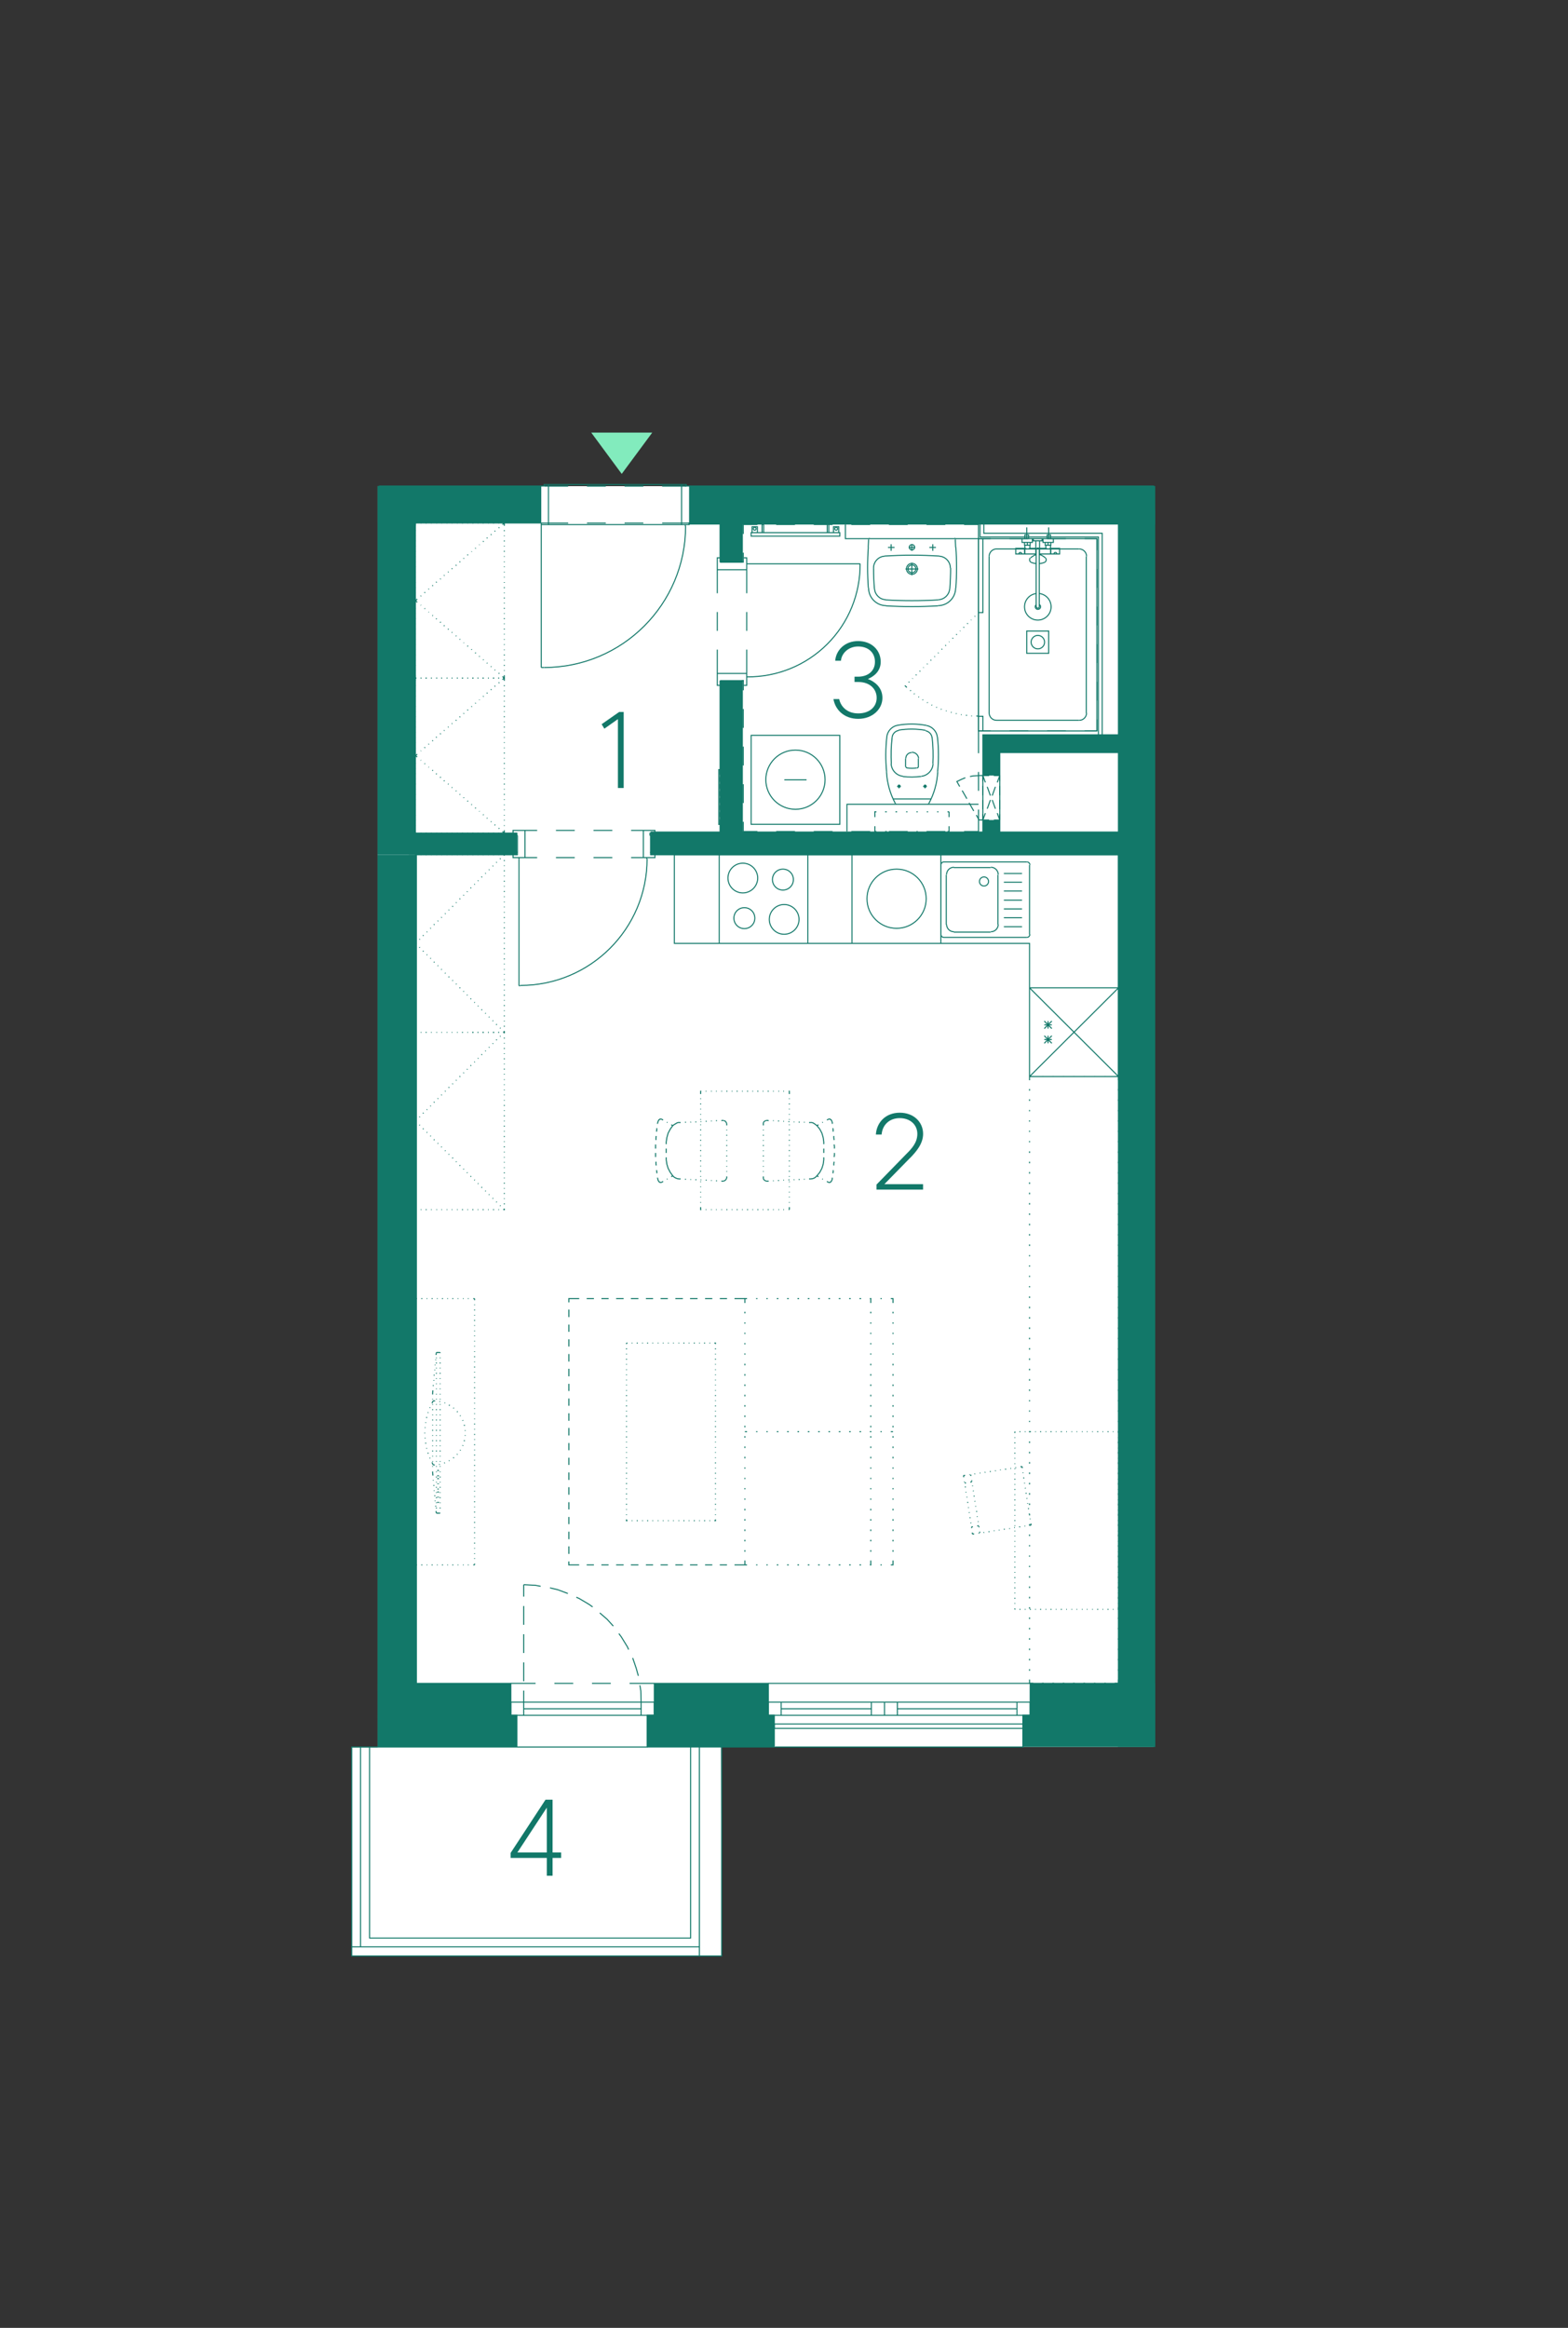 <?xml version="1.0" encoding="UTF-8"?><svg id="Vrstva_1" xmlns="http://www.w3.org/2000/svg" xmlns:xlink="http://www.w3.org/1999/xlink" viewBox="0 0 375.48 557.33"><rect x="0" y="0" width="375.48" height="557.33" fill="#333333" stroke="none"/><defs><style>.cls-1,.cls-2,.cls-3,.cls-4{stroke-width:0px;}.cls-1,.cls-5,.cls-6{fill:none;}.cls-7{clip-path:url(#clippath-4);}.cls-8{clip-path:url(#clippath-3);}.cls-9{clip-path:url(#clippath-2);}.cls-10{clip-path:url(#clippath-7);}.cls-11{clip-path:url(#clippath-6);}.cls-12{clip-path:url(#clippath-5);}.cls-2{fill:#127869;}.cls-5{stroke-linecap:round;stroke-linejoin:round;}.cls-5,.cls-6{stroke:#127869;stroke-width:.25px;}.cls-3{fill:#fff;}.cls-4{fill:#82ebbd;}</style><clipPath id="clippath-2"><rect class="cls-1" x="-152.41" y="103.57" width="429.04" height="442.96"/></clipPath><clipPath id="clippath-3"><rect class="cls-1" x="-152.41" y="103.57" width="429.04" height="442.96"/></clipPath><clipPath id="clippath-4"><rect class="cls-1" x="-152.41" y="103.57" width="429.04" height="442.96"/></clipPath><clipPath id="clippath-5"><rect class="cls-1" x="-152.41" y="103.57" width="429.04" height="442.96"/></clipPath><clipPath id="clippath-6"><rect class="cls-1" x="-152.41" y="103.57" width="429.04" height="442.96"/></clipPath><clipPath id="clippath-7"><rect class="cls-1" x="-152.41" y="103.57" width="429.04" height="442.96"/></clipPath></defs><polygon class="cls-3" points="90.41 116.4 276.24 116.4 276.24 418.25 172.67 418.25 172.81 468.28 84.23 468.28 84.23 418.34 90.41 418.34 90.41 116.4"/><g class="cls-9"><path class="cls-6" d="M84.23,418.26h70.88M185.56,418.26h59.55M150.76,418.26h4.35M141.76,418.26h4.5M132.76,418.26h4.5M123.91,418.26h4.35M240.08,418.26h5.02M231.08,418.26h4.5M222.08,418.26h4.5M213.08,418.26h4.5M204.08,418.26h4.5M195.08,418.26h4.5M185.56,418.26h5.03M123.91,204.06v-4.05M124.58,236.01h-.3M124.62,235.93c16.75,0,30.34-13.58,30.34-30.34M154.88,205.33v.3M151.13,205.33h2.92M142.13,205.33h4.5M133.13,205.33h4.5M125.71,205.33h2.92M151.13,198.81h2.92M142.13,198.81h4.5M133.13,198.81h4.5M125.71,198.81h2.92M124.28,236.01v-30.68M122.86,199.48v-.67h2.85M125.71,205.33h-2.85v-.67M125.71,205.33v-6.52M156.83,199.48v-.67h-2.78M154.06,205.33h2.78v-.67M154.06,205.33v-6.52M160.06,204.06h-4.27v-4.05M172.43,124.71h5.33M172.43,200.01h5.33M177.76,162.96h-5.33M177.76,134.61h-5.33M171.76,155.53v5.7M171.76,146.53v4.5M171.76,136.41v5.62M178.81,155.53v5.7M178.81,146.53v4.5M178.81,136.41v5.62M205.96,134.98h-27.15M178.85,162.05c7.21.08,14.16-2.75,19.26-7.85,5.1-5.1,7.93-12.04,7.85-19.26M172.43,133.56h-.67v2.85M178.81,136.41v-2.85h-.67M178.81,136.41h-7.05M172.43,164.08h-.67v-2.85M178.81,161.23v2.85h-.67M178.81,161.23h-7.05M177.76,162.96v37.05M177.76,124.71v9.9M172.43,162.96v37.05M172.43,124.71v9.9M176.86,162.96v37.05M176.86,124.71v9.9M173.33,162.96v37.05M173.33,124.71v9.9M99.08,200.01v4.05M239.41,200.01v-20.03h29.1v-4.05h-33.15v24.08M268.51,200.01v4.05M123.91,204.06h-24.82M268.51,204.06h-112.73M123.91,200.01h-24.82M235.36,200.01h-79.58M268.51,200.01h-29.1M276.31,200.01v4.05M158.56,125.23h6.45M149.56,125.23h4.5M140.56,125.23h4.5M129.61,125.23h6.45M129.61,125.61v34.2M129.61,125.23v.38h1.73v-9.6h-1.05v.38M165.01,125.23v.38h-1.8v-9.6h1.12v.38M130.28,159.81h-.67M130.32,159.81c18.7,0,33.86-15.16,33.86-33.86M164.11,125.61v.38M163.21,116.01h-31.88M163.21,125.61h-31.88"/></g><path class="cls-5" d="M247.21,410.68h-.52v-7.65h21.3v-198.38h-112.2v-.6M157.21,410.68h-.52v-7.65h27.3v7.65h-.52M121.81,410.68h.52v-7.65h-22.73v-198.38h24.3v-.6"/><path class="cls-6" d="M113.12,125.21h.23M111.92,125.21h.15M110.64,125.21h.23M109.44,125.21h.15M108.17,125.21h.15M106.97,125.21h.15M105.69,125.21h.15M104.49,125.21h.15M103.22,125.21h.15M101.94,125.21h.22M100.74,125.21h.15M99.47,125.88v-.68h.23M99.47,127.16v-.23M99.47,128.36v-.15M99.47,129.63v-.23M99.47,130.83v-.15M99.47,132.11v-.23M99.47,133.31v-.15M99.47,134.58v-.15M99.47,135.78v-.15M99.47,137.06v-.15M99.47,138.26v-.15M99.47,139.53v-.15M99.47,140.81v-.23M99.47,142.01v-.15M99.47,143.28v-.23M99.47,144.48v-.15M99.47,145.76v-.23M99.47,146.96v-.15M99.47,148.23v-.23M99.47,149.43v-.15M99.47,150.71v-.23M99.47,151.91v-.15M99.47,153.18v-.15M99.47,154.38v-.15M99.47,155.66v-.15M99.47,156.93v-.22M99.47,158.13v-.15M99.47,159.41v-.23M99.47,160.61v-.15M99.47,162.33v-.68M120.32,199.08l.45.38M119.42,198.26l.15.15M118.44,197.43l.15.15M117.54,196.68l.15.08M116.57,195.86l.15.07M115.67,195.03l.15.08M114.77,194.21l.07.07M113.79,193.38l.15.15M112.89,192.56l.07.15M111.92,191.73l.15.15M111.02,190.91l.07.15M110.04,190.16l.15.08M109.14,189.33l.15.07M108.17,188.51l.15.08M107.27,187.68l.15.08M106.29,186.86l.15.15M105.39,186.03l.15.15M104.42,185.21l.15.15M103.52,184.38l.15.15M102.62,183.63l.07.08M101.64,182.81l.15.08M100.74,181.98l.07.07M99.92,180.56l-.45.38.45.3M100.82,179.73l-.07.07M101.79,178.91l-.15.15M102.69,178.08l-.07.15M103.67,177.26l-.15.15M104.57,176.43l-.15.15M105.54,175.61l-.15.15M106.44,174.86l-.15.07M107.42,174.03l-.15.08M108.32,173.21l-.15.07M109.29,172.38l-.15.15M110.19,171.56l-.15.15M111.09,170.73l-.07.15M112.07,169.91l-.15.15M112.97,169.08l-.07.15M113.94,168.33l-.15.07M114.84,167.51l-.07.08M115.82,166.68l-.15.08M116.72,165.86l-.15.15M117.69,165.03l-.15.15M118.59,164.21l-.15.15M119.57,163.38l-.15.15M120.77,162.33l-.45.38M120.54,162.33h.23M119.34,162.33h.15M118.07,162.33h.22M116.87,162.33h.15M115.59,162.33h.23M114.39,162.33h.15M113.12,162.33h.23M111.92,162.33h.15M110.64,162.33h.23M109.44,162.33h.15M108.17,162.33h.15M106.97,162.33h.15M105.69,162.33h.15M104.49,162.33h.15M103.22,162.33h.15M101.94,162.33h.22M100.74,162.33h.15M99.47,163.01v-.67h.23M99.47,164.28v-.23M99.47,165.48v-.15M99.47,166.76v-.23M99.47,167.96v-.15M99.47,169.23v-.23M99.47,170.43v-.15M99.47,171.71v-.23M99.47,172.91v-.15M99.47,174.18v-.22M99.47,175.38v-.15M99.47,176.66v-.15M99.47,177.86v-.15M99.47,179.13v-.15M99.47,180.41v-.23M99.47,181.61v-.15M99.47,182.88v-.23M99.47,184.08v-.15M99.47,185.36v-.23M99.47,186.56v-.15M99.47,187.83v-.23M99.47,189.03v-.15M99.47,190.31v-.22M99.47,191.51v-.15M99.47,192.78v-.15M99.47,193.98v-.15M99.47,195.26v-.15M99.47,196.46v-.15M99.47,197.73v-.15M99.69,199.46h-.23v-.68M100.89,199.46h-.15M102.17,199.46h-.22M103.37,199.46h-.15M104.64,199.46h-.15M105.84,199.46h-.15M107.12,199.46h-.15M108.32,199.46h-.15M109.59,199.46h-.15M110.87,199.46h-.23M112.07,199.46h-.15M113.34,199.46h-.23M114.54,199.46h-.15M115.82,199.46h-.23M117.02,199.46h-.15M118.29,199.46h-.22M119.49,199.46h-.15M120.77,198.78v.68h-.23M120.77,197.58v.15M120.77,196.31v.15M120.77,195.11v.15M120.77,193.83v.15M120.77,192.63v.15M120.77,191.36v.15M120.77,190.08v.22M120.77,188.88v.15M120.77,187.61v.23M120.77,186.41v.15M120.77,185.13v.23M120.77,183.93v.15M120.77,182.66v.23M120.77,181.46v.15M120.77,180.18v.23M120.77,178.98v.15M120.77,177.71v.15M120.77,176.51v.15M120.77,175.23v.15M120.77,173.96v.22M120.77,172.76v.15M120.77,171.48v.23M120.77,170.28v.15M120.77,169.01v.23M120.77,167.81v.15M120.77,166.53v.23M120.77,165.33v.15M120.77,164.06v.23M120.77,162.33v.67M183.98,403.03h62.7M240.08,403.03h6.6M231.08,403.03h4.5M222.08,403.03h4.5M213.08,403.03h4.5M204.08,403.03h4.5M195.08,403.03h4.5M183.98,403.03h6.6M150.76,403.03h5.92M141.76,403.03h4.5M132.76,403.03h4.5M122.33,403.03h5.92"/><path class="cls-6" d="M120.32,161.96l.45.38M119.42,161.13l.15.15M118.44,160.38l.15.07M117.54,159.56l.15.08M116.57,158.73l.15.07M115.67,157.91l.15.08M114.77,157.08l.07.15M113.79,156.26l.15.15M112.89,155.43l.07.15M111.92,154.61l.15.15M111.02,153.86l.07.07M110.04,153.03l.15.08M109.14,152.21l.15.08M108.17,151.38l.15.07M107.27,150.56l.15.15M106.29,149.73l.15.15M105.39,148.91l.15.15M104.42,148.08l.15.15M103.52,147.33l.15.08M102.62,146.51l.07.07M101.64,145.68l.15.08M100.74,144.86l.07.07M99.92,143.43l-.45.38.45.38M100.82,142.61l-.07.15M101.79,141.78l-.15.15M102.69,140.96l-.07.15M103.67,140.13l-.15.15M104.57,139.31l-.15.15M105.54,138.56l-.15.08M106.44,137.73l-.15.07M107.42,136.91l-.15.08M108.32,136.08l-.15.15M109.29,135.26l-.15.15M110.19,134.43l-.15.15M111.09,133.61l-.07.15M112.07,132.78l-.15.15M112.97,132.03l-.07.08M113.94,131.21l-.15.08M114.84,130.38l-.07.07M115.82,129.56l-.15.15M116.72,128.73l-.15.15M117.69,127.91l-.15.15M118.59,127.08l-.15.15M119.57,126.26l-.15.15M120.77,125.21l-.45.38M99.69,162.33h-.22M100.89,162.33h-.15M102.17,162.33h-.23M103.37,162.33h-.15M104.64,162.33h-.15M105.84,162.33h-.15M107.12,162.33h-.15M108.32,162.33h-.15M109.59,162.33h-.15M110.87,162.33h-.22M112.07,162.33h-.15M113.34,162.33h-.23M114.54,162.33h-.15M115.82,162.33h-.23M117.02,162.33h-.15M118.29,162.33h-.23M119.49,162.33h-.15M120.77,161.66v.67h-.23M120.77,160.46v.15M120.77,159.18v.23M120.77,157.98v.15M120.77,156.71v.23M120.77,155.51v.15M120.77,154.23v.15M120.77,153.03v.15M120.77,151.76v.15M120.77,150.48v.22M120.77,149.28v.15M120.77,148.01v.23M120.77,146.81v.15M120.77,145.53v.23M120.77,144.33v.15M120.77,143.06v.23M120.77,141.86v.15M120.77,140.58v.23M120.77,139.38v.15M120.77,138.11v.15M120.77,136.91v.15M120.77,135.63v.15M120.77,134.43v.15M120.77,133.16v.15M120.77,131.88v.23M120.77,130.68v.15M120.77,129.41v.23M120.77,128.21v.15M120.77,126.93v.23M120.54,125.21h.23v.68M119.34,125.21h.15M118.07,125.21h.23M116.87,125.21h.15M115.59,125.21h.23M114.39,125.21h.15"/><path class="cls-5" d="M155.64,199.98v-.52h16.65v.52M164.87,125.21h7.43v-.52M123.77,199.98v-.52h-24.3v-74.25h30"/><g class="cls-8"><path class="cls-6" d="M187.82,186.71h5.32M197.57,186.67c0-3.92-3.17-7.09-7.09-7.09s-7.09,3.17-7.09,7.09,3.17,7.09,7.09,7.09,7.09-3.17,7.09-7.09M179.87,197.36h21.23v-21.3h-21.23v21.3ZM214.22,131.06h-1.58M213.39,131.88v-1.58M222.54,131.06h1.58M223.37,131.88v-1.58M228.84,131.06l-.08-1.88M228.89,140.77c.24-3.24.24-6.5,0-9.74M224.6,145.01c2.34,0,4.24-1.9,4.24-4.24M212.17,145.05c4.13.24,8.28.24,12.41,0M207.99,140.77c0,2.34,1.9,4.24,4.24,4.24M207.94,131.02c-.24,3.24-.24,6.5,0,9.74M207.99,129.18l-.08,1.88M208.25,128.88c-.14,0-.26.11-.26.25M228.54,128.96h-20.32M228.84,129.13c0-.14-.12-.25-.26-.25M211.83,133.16c-1.48.09-2.64,1.32-2.64,2.81M227.57,135.97c0-1.49-1.16-2.72-2.64-2.81M224.93,133.13c-4.37-.27-8.74-.27-13.11,0M224.77,143.58c1.4-.08,2.53-1.19,2.64-2.59M209.42,140.99c.11,1.4,1.24,2.51,2.64,2.59M227.44,140.98c.13-1.67.2-3.34.2-5.01M209.19,135.98c0,1.67.07,3.34.2,5.01M212.02,143.62c4.24.25,8.48.25,12.72,0M217.59,131.06h1.57M219.32,136.19c0-.52-.42-.94-.94-.94s-.94.42-.94.94.42.94.94.94.94-.42.94-.94M219.69,136.19c0-.73-.59-1.31-1.31-1.31s-1.31.59-1.31,1.31.59,1.31,1.31,1.31,1.31-.59,1.31-1.31M216.84,136.23h3.07M218.34,134.73v3M219.02,131.02c0-.35-.29-.64-.64-.64s-.64.29-.64.64.29.64.64.64.64-.29.64-.64M218.34,131.88v-1.58M234.32,128.96v46.05M202.82,199.08v-6.52h31.5M263.94,175.91v-48.23h-28.35v-3M263.04,175.91v-47.33h-28.35v-3.9M227.27,195.63v-1.27M226.89,199.08h.38v-1.27M224.42,199.08h.3M221.94,199.08h.3M219.47,199.08h.3M216.99,199.08h.3M214.44,199.08h.38M211.97,199.08h.38M209.49,197.81v1.27h.38M209.87,194.36h-.38v1.27M212.34,194.36h-.38M214.82,194.36h-.38M217.29,194.36h-.3M219.77,194.36h-.3M222.24,194.36h-.3M224.72,194.36h-.3M227.27,194.36h-.38M222.13,192.56c.1,0,.19-.06.24-.15M214.67,192.56h7.43M214.47,192.41c.04.09.14.15.24.15M212.29,184.82c.14,2.65.86,5.23,2.12,7.56M212.36,176.42c-.31,2.78-.33,5.59-.05,8.38M215,173.63c-1.4.24-2.48,1.37-2.64,2.79M221.83,173.67c-2.26-.41-4.58-.42-6.84-.04M224.47,176.49c-.16-1.4-1.22-2.54-2.61-2.79M224.52,184.79c.28-2.77.27-5.57-.04-8.34M222.42,192.38c1.26-2.33,1.99-4.91,2.13-7.56M213.4,182.86c.08,1.56,1.28,2.82,2.83,3M220.64,185.86c1.53-.19,2.71-1.45,2.79-2.99M216.22,185.92c1.45.16,2.92.15,4.37-.03M215.21,174.88c-.84.14-1.49.82-1.58,1.67M223.2,176.63c-.09-.84-.73-1.52-1.56-1.67M213.63,176.56c-.24,2.09-.3,4.2-.18,6.31M221.62,174.85c-2.13-.38-4.3-.39-6.43-.04M223.39,182.84c.11-2.09.05-4.18-.18-6.25M222.92,191.28h-9.07M221.53,187.98c-.14,0-.26.12-.26.26s.12.26.26.26.26-.12.26-.26-.12-.26-.26-.26M221.94,188.28h-.9M221.49,187.83v.9M215.3,187.98c-.14,0-.26.12-.26.26s.12.26.26.26.26-.12.26-.26-.12-.26-.26-.26M214.82,188.28h.9M219.58,183.86c.19,0,.34-.15.34-.34M216.92,183.52c0,.19.15.34.34.34M217.22,183.87c.77.09,1.54.09,2.31,0M215.27,187.83v.9M218.3,180.18c-.77,0-1.39.62-1.39,1.39M216.84,183.56v-1.95M219.92,183.56v-1.95M219.98,181.56c-.09-.83-.79-1.46-1.63-1.45M195.77,128.36h-15.9v-.83h15.9M198.47,127.53v-1.95h-.38M198.09,127.53v-1.95M199.59,127.53h1.27v-1.42h-1.27v1.42ZM200.23,126.93c.19,0,.34-.15.34-.34s-.15-.34-.34-.34-.34.15-.34.34.15.34.34.34M195.77,127.53h5.33v.83h-5.33M180.69,128.36h-.83M182.49,127.53v-1.95h.38M182.87,127.53v-1.95M181.37,127.53h-1.27v-1.42h1.27v1.42ZM180.73,126.93c.19,0,.34-.15.34-.34s-.15-.34-.34-.34-.34.15-.34.34.15.34.34.34M177.99,132.33v2.25h-.38M181.37,125.58h-3.38v2.25M190.37,125.58h-4.5M199.37,125.58h-4.5M208.37,125.58h-4.5M217.37,125.58h-4.5M226.37,125.58h-4.5M237.24,128.96h-2.92v-3.38h-3.45M246.24,128.96h-4.5M255.24,128.96h-4.5M262.67,131.73v-2.78h-2.92M262.67,140.73v-4.5M262.67,149.73v-4.5M262.67,158.73v-4.5M262.67,167.73v-4.5M259.74,175.01h2.92v-2.77M250.74,175.01h4.5M241.74,175.01h4.5M234.32,180.33v-5.32h2.92M234.32,189.33v-4.5M230.87,199.08h3.45v-5.25M221.87,199.08h4.5M212.87,199.08h4.5M203.87,199.08h4.5M194.87,199.08h4.5M185.87,199.08h4.5M177.99,196.76v2.32h3.38M177.99,187.76v4.5M177.99,178.76v4.5M177.99,169.76v4.5M177.62,162.93h.38v2.33M202.44,125.58v3.38h31.88"/></g><path class="cls-5" d="M276.24,116.36h-112.05M90.87,116.36h39.27"/><g class="cls-7"><path class="cls-6" d="M243.02,359.21v-.22M243.02,360.41v-.15M243.02,361.68v-.23M243.02,362.88v-.15M243.02,364.16v-.22M243.02,365.36v-.15M243.02,366.63v-.15M243.02,367.83v-.15M243.02,369.11v-.15M243.02,370.31v-.15M243.02,371.58v-.15M243.02,372.86v-.23M243.02,374.06v-.15M243.02,375.33v-.22M243.02,376.53v-.15M243.02,377.81v-.23M243.02,379.01v-.15M243.02,380.28v-.22M243.02,381.48v-.15M243.02,382.76v-.23M243.02,383.96v-.15M243.02,385.31v-.23M266.94,257.73h.9M264.47,257.73h.3M261.99,257.73h.3M259.44,257.73h.38M256.97,257.73h.38M254.49,257.73h.38M252.02,257.73h.38M249.54,257.73h.38M246.54,258.63v-.9h.9M246.54,261.11v-.38M246.54,263.58v-.38M246.54,266.06v-.3M246.54,268.53v-.3M246.54,271.01v-.3M246.54,273.48v-.3M246.54,276.03v-.38M246.54,278.51v-.38M246.54,280.98v-.38M246.54,283.46v-.38M246.54,285.93v-.38M246.54,288.41v-.38M246.54,290.88v-.38M246.54,293.36v-.38M246.54,295.83v-.38M246.54,298.31v-.38M246.54,300.78v-.3M246.54,303.26v-.3M246.54,305.73v-.3M246.54,308.21v-.3M246.54,310.76v-.38M246.54,313.23v-.38M246.54,315.71v-.38M246.54,318.18v-.38M246.54,320.66v-.38M246.54,323.13v-.38M246.54,325.61v-.38M246.54,328.08v-.38M246.54,330.56v-.38M246.54,333.03v-.38M246.54,335.51v-.3M246.54,337.98v-.3M246.54,340.46v-.3M246.54,342.93v-.3M246.54,345.48v-.38M246.54,347.96v-.38M246.54,350.43v-.38M246.54,352.91v-.38M246.54,355.38v-.38M246.54,357.86v-.38M246.54,360.33v-.38M246.54,362.81v-.38M246.54,365.28v-.38M246.54,367.76v-.38M246.54,370.23v-.3M246.54,372.71v-.3M246.54,375.18v-.3M246.54,377.73v-.38M246.54,380.21v-.38M246.54,382.68v-.38M246.54,385.16v-.38M246.54,387.63v-.38M246.54,390.11v-.38M246.54,392.58v-.38M246.54,395.06v-.38M246.54,397.53v-.38M246.54,400.01v-.38M247.44,403.01h-.9v-.9M249.92,403.01h-.38M252.39,403.01h-.38M254.87,403.01h-.38M257.34,403.01h-.38M259.82,403.01h-.38M262.29,403.01h-.3M264.77,403.01h-.3M267.84,402.11v.9h-.9M267.84,399.63v.38M267.84,397.16v.38M267.84,394.68v.38M267.84,392.21v.38M267.84,389.73v.38M267.84,387.26v.38M267.84,384.78v.38M267.84,382.31v.38M267.84,379.83v.38M267.84,377.36v.38M267.84,374.88v.3M267.84,372.41v.3M267.84,369.93v.3M267.84,367.38v.38M267.84,364.91v.38M267.84,362.43v.38M267.84,359.96v.38M267.84,357.48v.38M267.84,355.01v.38M267.84,352.53v.38M267.84,350.06v.38M267.84,347.58v.38M267.84,345.11v.38M267.84,342.63v.3M267.84,340.16v.3M267.84,337.68v.3M267.84,335.21v.3M267.84,332.66v.38M267.84,330.18v.38M267.84,327.71v.38M267.84,325.23v.38M267.84,322.76v.38M267.84,320.28v.38M267.84,317.81v.38M267.84,315.33v.38M267.84,312.86v.38M267.84,310.38v.38M267.84,307.91v.3M267.84,305.43v.3M267.84,302.96v.3M267.84,300.48v.3M267.84,297.93v.38M267.84,295.46v.38M267.84,292.98v.38M267.84,290.51v.38M267.84,288.03v.38M267.84,285.56v.38M267.84,283.08v.38M267.84,280.61v.38M267.84,278.13v.38M267.84,275.66v.38M267.84,273.18v.3M267.84,270.71v.3M267.84,268.23v.3M267.84,265.76v.3M267.84,263.21v.38M267.84,260.73v.38M267.84,257.73v.9M172.22,225.86h21.22v-21.23h-21.22v21.23ZM174.32,210.22c0,1.97,1.6,3.56,3.56,3.56s3.56-1.6,3.56-3.56-1.6-3.56-3.56-3.56-3.56,1.6-3.56,3.56M184.22,220.12c0,1.97,1.6,3.56,3.56,3.56s3.56-1.6,3.56-3.56-1.6-3.56-3.56-3.56-3.56,1.6-3.56,3.56M184.97,210.59c0,1.39,1.12,2.51,2.51,2.51s2.51-1.12,2.51-2.51-1.12-2.51-2.51-2.51-2.51,1.12-2.51,2.51M175.74,219.82c0,1.39,1.12,2.51,2.51,2.51s2.51-1.12,2.51-2.51-1.12-2.51-2.51-2.51-2.51,1.12-2.51,2.51M240.39,217.61h4.35M225.32,223.72c0,.39.32.71.71.71M226.67,221.32c0,.97.79,1.76,1.76,1.76M240.39,221.88h4.35M240.39,219.71h4.35M245.9,224.43c.39,0,.71-.32.71-.71M237.28,223.08c.97,0,1.76-.79,1.76-1.76M245.87,224.43h-19.88M237.24,223.16h-8.85M246.54,223.76v-16.65M226.59,221.36v-11.92M238.97,221.36v-11.92M225.32,223.76v-16.65M226.03,206.36c-.39,0-.71.32-.71.71M228.43,207.63c-.97,0-1.76.79-1.76,1.76M246.62,207.07c0-.39-.32-.71-.71-.71M240.39,209.13h4.35M228.39,207.71h8.85M225.99,206.36h19.88M236.72,211.04c0-.6-.49-1.09-1.09-1.09s-1.09.49-1.09,1.09.49,1.09,1.09,1.09,1.09-.49,1.09-1.09M240.39,213.33h4.35M240.39,211.23h4.35M240.39,215.51h4.35M239.04,209.39c0-.97-.79-1.76-1.76-1.76M214.7,222.26c3.91,0,7.09-3.17,7.09-7.09s-3.17-7.09-7.09-7.09M218.19,225.86h7.12v-21.23h-7.12M214.7,208.08c-3.91,0-7.09,3.17-7.09,7.09s3.17,7.09,7.09,7.09M218.19,204.63h-14.17v21.23h14.17M251.87,248.88h-1.8M250.97,247.98v1.8M251.87,247.98l-1.8,1.8M251.87,249.78l-1.8-1.8M251.87,245.36h-1.8M250.97,244.46v1.8M251.87,244.46l-1.8,1.8M251.87,246.26l-1.8-1.8M267.84,257.73v-21.23h-21.3v21.23M246.54,236.51l21.3,21.23h-21.3M267.84,236.51l-21.3,21.23M267.84,204.63h-106.35v21.23h85.05v31.88h21.3v-53.1Z"/></g><path class="cls-6" d="M167.79,269.21v.15M167.79,267.93v.15M167.79,266.73v.15M167.79,265.46v.15M167.79,264.18v.23M167.79,262.98v.15M167.94,261.26h-.15v.67M169.14,261.26h-.15M170.42,261.26h-.15M171.62,261.26h-.15M172.89,261.26h-.15M174.17,261.26h-.23M175.37,261.26h-.15M176.64,261.26h-.23M177.84,261.26h-.15M179.12,261.26h-.22M180.32,261.26h-.15M181.59,261.26h-.23M182.79,261.26h-.15M184.07,261.26h-.23M185.27,261.26h-.15M186.54,261.26h-.15M187.74,261.26h-.15M189.02,261.93v-.67h-.15M189.02,263.13v-.15M189.02,264.41v-.23M189.02,265.61v-.15M189.02,266.88v-.15M189.02,268.08v-.15M189.02,269.36v-.15M189.02,270.63v-.23M189.02,271.83v-.15M189.02,273.11v-.23M189.02,274.31v-.15M189.02,275.58v-.23M189.02,276.78v-.15M189.02,278.06v-.22M189.02,279.26v-.15M189.02,280.53v-.23M189.02,281.73v-.15M189.02,283.01v-.15M189.02,284.21v-.15M189.02,285.48v-.15M189.02,286.68v-.15M189.02,287.96v-.15M189.02,289.61v-.6M232.97,365.51l-.38.07M234.39,365.28l-.38.07M231.32,355.01l-.3.07M232.74,354.78l-.38.07M234.62,366.71v.3M234.39,365.43l.07.23M234.24,364.23v.15M234.02,363.03v.15M233.87,361.76v.22M233.64,360.56v.15M233.42,359.36l.07.15M233.27,358.08v.22M233.04,356.88l.07.15M232.89,355.68v.15M232.67,354.41l.07.23M232.44,353.06l.08.3M244.37,351.18l.38-.07M243.17,351.41l.15-.07M241.97,351.56h.15M240.69,351.78l.23-.07M239.49,351.93h.15M238.29,352.16l.15-.07M237.02,352.31h.22M235.82,352.53l.15-.07M234.62,352.68h.15M233.34,352.91l.15-.07M232.14,353.06h.15M230.72,353.28l.38-.07M230.79,353.66l-.08-.38M230.94,354.86v-.15M231.17,356.13v-.23M231.32,357.33v-.15M231.54,358.53v-.15M231.77,359.81l-.08-.22M231.92,361.01v-.15M232.14,362.21l-.08-.15M232.29,363.48v-.22M232.52,364.68l-.08-.15M232.67,365.88v-.15M232.89,367.31l-.08-.38M233.27,367.23l-.38.07M234.47,367.08h-.15M235.67,366.86l-.15.07M236.94,366.71h-.23M238.14,366.48h-.15M239.34,366.33h-.15M240.62,366.11h-.22M241.82,365.96h-.15M243.02,365.73h-.15M244.29,365.51l-.23.07M245.49,365.36h-.15M246.92,365.13l-.38.07M246.84,364.76l.08.38M246.69,363.56v.15M246.47,362.36v.15M246.24,361.08l.08.22M246.09,359.88v.15M245.87,358.68l.08.15M245.72,357.41v.23M245.49,356.21l.08.15M245.34,355.01v.15M245.12,353.73l.08.23M244.97,352.53v.15M244.74,351.11l.08.38M243.09,385.31h-.07M244.37,385.31h-.22M245.57,385.31h-.15M246.84,385.31h-.23M248.04,385.31h-.15M249.32,385.31h-.23M250.52,385.31h-.15M251.79,385.31h-.23M252.99,385.31h-.15M254.27,385.31h-.23M255.47,385.31h-.15M256.74,385.31h-.15M257.94,385.31h-.15M259.22,385.31h-.15M260.42,385.31h-.15M261.69,385.31h-.15M262.97,385.31h-.23M264.17,385.31h-.15M265.44,385.31h-.23M266.64,385.31h-.15M267.84,385.31h-.15M267.84,385.08v.22M267.84,383.81v.15M267.84,382.53v.23M267.84,381.33v.15M267.84,380.06v.23M267.84,378.86v.15M267.84,377.58v.22M267.84,376.38v.15M267.84,375.11v.23M267.84,373.91v.15M267.84,372.63v.22M267.84,371.43v.15M267.84,370.16v.15M267.84,368.96v.15M267.84,367.68v.15M267.84,366.48v.15M267.84,365.21v.15M267.84,363.93v.23M267.84,362.73v.15M267.84,361.46v.22M267.84,360.26v.15M267.84,358.98v.23M267.84,357.78v.15M267.84,356.51v.22M267.84,355.31v.15M267.84,354.03v.23M267.84,352.83v.15M267.84,351.56v.15M267.84,350.36v.15M267.84,349.08v.15M267.84,347.81v.23M267.84,346.61v.15M267.84,345.33v.22M267.84,344.13v.15M267.84,342.78v.3M267.69,342.78h.15M266.49,342.78h.15M265.22,342.78h.23M264.02,342.78h.15M262.74,342.78h.23M261.54,342.78h.15M260.27,342.78h.15M259.07,342.78h.15M257.79,342.78h.15M256.59,342.78h.15M255.32,342.78h.15M254.04,342.78h.23M252.84,342.78h.15M251.57,342.78h.23M250.37,342.78h.15M249.09,342.78h.23M247.89,342.78h.15M246.62,342.78h.23M245.42,342.78h.15M244.14,342.78h.22M243.02,342.78h.07M243.02,343.08v-.3M243.02,344.28v-.15M243.02,345.56v-.22M243.02,346.76v-.15M243.02,348.03v-.23M243.02,349.23v-.15M243.02,350.51v-.15M243.02,351.71v-.15M243.02,352.98v-.15M243.02,354.26v-.23M243.02,355.46v-.15M243.02,356.73v-.22M243.02,357.93v-.15"/><path class="cls-6" d="M205.82,310.91h.38M203.34,310.91h.38M200.87,310.91h.38M198.39,310.91h.38M195.92,310.91h.38M193.44,310.91h.38M190.97,310.91h.38M188.49,310.91h.38M186.02,310.91h.38M183.54,310.91h.3M181.07,310.91h.3M178.37,311.96v-1.05h.52M178.37,314.43v-.38M178.37,316.91v-.3M178.37,319.38v-.3M178.37,321.86v-.3M178.37,324.33v-.3M178.37,326.88v-.38M178.37,329.36v-.38M178.37,331.83v-.38M178.37,334.31v-.38M178.37,336.78v-.38M178.37,339.26v-.38M178.37,341.73v-.38M178.37,344.21v-.38M178.37,346.68v-.38M178.37,349.16v-.38M178.37,351.63v-.3M178.37,354.11v-.3M178.37,356.58v-.3M178.37,359.06v-.3M178.37,361.61v-.38M178.37,364.08v-.38M178.37,366.56v-.38M178.37,369.03v-.38M178.37,371.51v-.38M178.37,374.66v-1.05M199.29,281.96v.3l-.08.3-.08.15-.15.23-.07.07h-.08l-.08.08h-.38M199.52,280.16v.45l-.07.3M199.74,278.13l-.07.45v.45M199.82,276.03v.53l-.08.45M199.74,274.01l.08.45v.52M199.67,271.98v.45l.07.52M199.44,270.11l.07.3v.53M198.39,267.93h.38l.08.07.08.08h.07l.15.23.08.22.08.23v.3M197.27,273.93v-.53l-.15-1.05-.3-1.05-.52-.98-.68-.83-.3-.23-.3-.22-.38-.23-.45-.08M197.27,275.51v-.52M197.27,277.08v.6l-.15,1.05-.3.98-.52.98-.68.82-.3.3-.3.22-.38.15-.45.07M197.27,275.51v.52M198.02,268.16l.38-.22M196.89,268.76l.15-.07M195.62,269.51l.38-.23M195.99,281.73l-.38-.23M197.04,282.33l-.15-.08M198.39,283.08l-.38-.23M193.74,268.76h.45M192.54,268.68h.15M191.27,268.61l.23.08M190.07,268.61h.15M188.79,268.53h.22M187.59,268.46h.15M186.32,268.38h.23M185.12,268.31h.15M183.62,268.23l.45.08M183.47,268.31l.15-.08M183.32,268.31h.15M183.17,268.38l.15-.07M183.09,268.46l.08-.08M182.94,268.53l.15-.07M182.87,268.68l.08-.15M182.79,268.83l.07-.15M182.79,268.98v-.15M182.79,269.13v-.15M182.79,269.43v-.3M182.79,270.63v-.15M182.79,271.91v-.22M182.79,273.11v-.15M182.79,274.38v-.23M182.79,275.58v-.15M182.79,276.86v-.23M182.79,278.06v-.15M182.79,279.33v-.15M182.79,280.53v-.15M182.79,281.96v-.3M182.79,282.11v-.15M182.79,282.18v-.08M182.87,282.33l-.07-.15M182.94,282.48l-.08-.15M183.09,282.56l-.15-.08M183.17,282.63l-.08-.07M183.32,282.71l-.15-.08M183.47,282.78l-.15-.07M183.62,282.78h-.15M184.07,282.78h-.45M185.27,282.71h-.15M186.54,282.63h-.23M187.74,282.56h-.15M189.02,282.48h-.22M190.22,282.41l-.15.08M191.49,282.41h-.23M192.69,282.33h-.15M194.19,282.26h-.45M157.44,281.96l.07.3.08.3.08.15.15.23.07.07h.08l.08.08h.38M157.22,280.16l.08.45v.3M157.07,278.13v.45l.07.45M156.99,276.03v.98M156.99,274.01v.98M157.14,271.98l-.07.45v.52M157.29,270.11v.3l-.08.53M158.42,267.93h-.38l-.08.07-.08.08h-.07l-.15.23-.08.22-.08.23-.07.3M159.54,273.93v-.53l.15-1.05.3-1.05.52-.98.6-.83.3-.23.38-.22.38-.23.38-.08M159.54,275.51v-.52M159.54,277.08v.6l.15,1.05.3.98.52.98.6.82.3.3.38.22.38.15.38.07M159.54,275.51v.52M158.79,268.16l-.38-.22M159.84,268.76l-.15-.07M161.12,269.51l-.38-.23M160.74,281.73l.38-.23M159.69,282.33l.15-.08M158.42,283.08l.38-.23M162.99,268.76h-.45M164.27,268.68h-.22M165.47,268.61l-.15.08M166.74,268.61h-.23M167.94,268.53h-.15M169.22,268.46h-.23M170.42,268.38h-.15M171.69,268.31h-.23M173.19,268.23l-.45.08M173.27,268.31l-.07-.08M173.42,268.31h-.15M173.57,268.38l-.15-.07M173.72,268.46l-.15-.08M173.79,268.53l-.08-.07M173.87,268.68l-.07-.15M173.94,268.83l-.08-.15M174.02,268.98l-.07-.15M174.02,269.13v-.15M174.02,269.43v-.3M174.02,270.63v-.15M174.02,271.91v-.22M174.02,273.11v-.15M174.02,274.38v-.23M174.02,275.58v-.15M174.02,276.86v-.23M174.02,278.06v-.15M174.02,279.33v-.15M174.02,280.53v-.15M174.02,281.96v-.3M174.02,282.11v-.15M173.94,282.18l.07-.08M173.87,282.33l.08-.15M173.79,282.48l.07-.15M173.72,282.56l.08-.08M173.57,282.63l.15-.07M173.42,282.71l.15-.08M173.27,282.78l.15-.07M173.19,282.78h.07M172.74,282.78h.45M171.47,282.71h.23M170.27,282.63h.15M168.99,282.56h.23M167.79,282.48h.15M166.52,282.41l.23.08M165.32,282.41h.15M164.04,282.33h.22M162.54,282.26h.45M188.87,289.61h.15M187.59,289.61h.15M186.39,289.61h.15M185.12,289.61h.15M183.84,289.61h.23M182.64,289.61h.15M181.37,289.61h.23M180.17,289.61h.15M178.89,289.61h.23M177.69,289.61h.15M176.42,289.61h.22M175.22,289.61h.15M173.94,289.61h.23M172.74,289.61h.15M171.47,289.61h.15M170.27,289.61h.15M168.99,289.61h.15M167.79,289.01v.6h.15M167.79,287.81v.15M167.79,286.53v.15M167.79,285.33v.15M167.79,284.06v.15M167.79,282.86v.15M167.79,281.58v.15M167.79,280.31v.22M167.79,279.11v.15M167.79,277.83v.23M167.79,276.63v.15M167.79,275.36v.23M167.79,274.16v.15M167.79,272.88v.23M167.79,271.68v.15M167.79,270.41v.23"/><path class="cls-6" d="M171.32,334.23v-.23M171.32,335.43v-.15M171.32,336.71v-.22M171.32,337.91v-.15M171.32,339.18v-.23M171.32,340.38v-.15M171.32,341.66v-.22M171.32,342.86v-.15M171.32,344.13v-.23M171.32,345.33v-.15M171.32,346.61v-.15M171.32,347.81v-.15M171.32,349.08v-.15M171.32,350.36v-.23M171.32,351.56v-.15M171.32,352.83v-.22M171.32,354.03v-.15M171.32,355.31v-.23M171.32,356.51v-.15M171.32,357.78v-.22M171.32,358.98v-.15M171.32,360.26v-.23M171.32,361.46v-.15M171.32,362.73v-.15M171.09,364.08h.23v-.3M169.89,364.08h.15M168.62,364.08h.23M167.42,364.08h.15M166.14,364.08h.23M164.94,364.08h.15M163.67,364.08h.22M162.47,364.08h.15M161.19,364.08h.15M159.99,364.08h.15M158.72,364.08h.15M157.52,364.08h.15M156.24,364.08h.15M154.97,364.08h.23M153.77,364.08h.15M152.49,364.08h.23M151.29,364.08h.15M150.02,363.78v.3h.23M150.02,362.58v.15M150.02,361.31v.15M150.02,360.03v.23M150.02,358.83v.15M150.02,357.56v.22M150.02,356.36v.15M150.02,355.08v.23M150.02,353.88v.15M150.02,352.61v.22M150.02,351.41v.15M150.02,350.13v.23M150.02,348.93v.15M150.02,347.66v.15M150.02,346.46v.15M150.02,345.18v.15M150.02,343.91v.23M150.02,342.71v.15M150.02,341.43v.22M150.02,340.23v.15M150.02,338.96v.23M150.02,337.76v.15M150.02,336.48v.22M150.02,335.28v.15M150.02,334.01v.23M150.02,332.81v.15M150.02,331.53v.15M150.02,330.33v.15M150.02,329.06v.15M150.02,327.86v.15M150.02,326.58v.15M150.02,325.31v.22M150.02,324.11v.15M150.02,322.83v.23M150.02,321.56v.22M175.89,310.91h2.48M172.37,310.91h1.73M168.84,310.91h1.73M165.24,310.91h1.8M161.72,310.91h1.8M158.19,310.91h1.73M154.67,310.91h1.72M151.07,310.91h1.8M147.54,310.91h1.8M144.02,310.91h1.73M140.49,310.91h1.73M136.22,311.81v-.9h2.48M136.22,315.33v-1.8M136.22,318.86v-1.73M136.22,322.38v-1.73M136.22,325.98v-1.8M136.22,329.51v-1.8M136.22,333.03v-1.72M136.22,336.56v-1.73M136.22,340.16v-1.8M136.22,343.68v-1.8M136.22,347.21v-1.72M136.22,350.73v-1.73M136.22,354.33v-1.8M136.22,357.86v-1.8M136.22,361.38v-1.73M136.22,364.91v-1.72M136.22,368.51v-1.8M136.22,372.03v-1.8M138.69,374.66h-2.48v-.82M142.22,374.66h-1.73M145.74,374.66h-1.73M149.34,374.66h-1.8M152.87,374.66h-1.8M156.39,374.66h-1.72M159.92,374.66h-1.73M163.52,374.66h-1.8M167.04,374.66h-1.8M170.57,374.66h-1.73M174.09,374.66h-1.73M178.37,374.66h-2.48M213.32,342.78h.52M210.84,342.78h.3M208.29,342.78h.38M205.82,342.78h.38M203.34,342.78h.38M200.87,342.78h.38M198.39,342.78h.38M195.92,342.78h.38M193.44,342.78h.38M190.97,342.78h.38M188.49,342.78h.38M186.02,342.78h.38M183.54,342.78h.3M181.07,342.78h.3M178.37,342.78h.52M208.52,311.96v-1.05M208.52,314.43v-.38M208.52,316.91v-.3M208.52,319.38v-.3M208.52,321.86v-.3M208.52,324.33v-.3M208.52,326.88v-.38M208.52,329.36v-.38M208.52,331.83v-.38M208.52,334.31v-.38M208.52,336.78v-.38M208.52,339.26v-.38M208.52,341.73v-.38M208.52,344.21v-.38M208.52,346.68v-.38M208.52,349.16v-.38M208.52,351.63v-.3M208.52,354.11v-.3M208.52,356.58v-.3M208.52,359.06v-.3M208.52,361.61v-.38M208.52,364.08v-.38M208.52,366.56v-.38M208.52,369.03v-.38M208.52,371.51v-.38M208.52,374.66v-1.05M178.89,374.66h-.52M181.37,374.66h-.3M183.84,374.66h-.3M186.39,374.66h-.38M188.87,374.66h-.38M191.34,374.66h-.38M193.82,374.66h-.38M196.29,374.66h-.38M198.77,374.66h-.38M201.24,374.66h-.38M203.72,374.66h-.38M206.19,374.66h-.38M208.67,374.66h-.38M211.14,374.66h-.3M213.84,373.61v1.05h-.52M213.84,371.13v.38M213.84,368.66v.38M213.84,366.18v.38M213.84,363.71v.38M213.84,361.23v.38M213.84,358.76v.3M213.84,356.28v.3M213.84,353.81v.3M213.84,351.33v.3M213.84,348.78v.38M213.84,346.31v.38M213.84,343.83v.38M213.84,341.36v.38M213.84,338.88v.38M213.84,336.41v.38M213.84,333.93v.38M213.84,331.46v.38M213.84,328.98v.38M213.84,326.51v.38M213.84,324.03v.3M213.84,321.56v.3M213.84,319.08v.3M213.84,316.61v.3M213.84,314.06v.38M213.32,310.91h.52v1.05M210.84,310.91h.3M208.29,310.91h.38"/><path class="cls-6" d="M105.39,337.38v.23M105.39,336.18v.15M105.39,334.91v.15M105.39,333.71v.15M105.39,332.43v.15M105.39,331.23v.15M105.39,329.96v.15M105.39,328.68v.23M105.39,327.48v.15M105.39,326.21v.23M105.39,325.01v.15M105.39,323.81v.15M103.44,335.96l.3-.6M102.92,337.08l.08-.15M102.47,338.28l.07-.15M102.17,339.48v-.23M101.94,340.68v-.15M101.79,341.88v-.15M101.72,343.16v-.15M101.79,344.36v-.15M101.94,345.63v-.22M102.17,346.83v-.15M102.54,348.03l-.07-.23M102.99,349.16l-.08-.15M103.74,350.73l-.3-.6M104.12,350.73h-.38M105.32,350.58l-.15.08M106.52,350.21l-.15.08M107.64,349.68l-.15.07M108.69,348.93l-.15.15M109.52,348.11l-.07.15M110.27,347.13l-.07.15M110.87,346.01l-.08.15M111.24,344.81l-.08.23M111.39,343.61v.15M111.39,342.41v.15M111.17,341.13l.08.23M110.79,340.01l.08.15M110.19,338.88l.07.15M109.44,337.91l.15.15M108.54,337.08l.15.08M107.49,336.41l.23.07M106.44,335.88h.15M105.24,335.51l.15.07M103.74,335.36l.45.07M113.34,310.91h.3M112.07,310.91h.15M110.87,310.91h.15M109.59,310.91h.15M108.32,310.91h.22M107.12,310.91h.15M105.84,310.91h.23M104.64,310.91h.15M103.37,310.91h.22M102.17,310.91h.15M100.89,310.91h.23M99.47,310.91h.38M99.47,311.28v-.38M99.47,312.48v-.15M99.47,313.76v-.22M99.47,314.96v-.15M99.47,316.23v-.23M99.47,317.43v-.15M99.47,318.71v-.15M99.47,319.91v-.15M99.47,321.18v-.15M99.47,322.38v-.15M99.47,323.66v-.15M99.47,324.93v-.23M99.47,326.13v-.15M99.47,327.41v-.23M99.47,328.61v-.15M99.47,329.88v-.22M99.47,331.08v-.15M99.47,332.36v-.23M99.47,333.56v-.15M99.47,334.83v-.22M99.47,336.03v-.15M99.47,337.31v-.15M99.47,338.51v-.15M99.47,339.78v-.15M99.47,341.06v-.23M99.47,342.26v-.15M99.47,343.53v-.23M99.47,344.73v-.15M99.47,346.01v-.22M99.47,347.21v-.15M99.47,348.48v-.23M99.47,349.68v-.15M99.47,350.96v-.22M99.47,352.16v-.15M99.47,353.43v-.15M99.47,354.63v-.15M99.47,355.91v-.15M99.47,357.11v-.15M99.47,358.38v-.15M99.47,359.66v-.23M99.47,360.86v-.15M99.47,362.13v-.22M99.47,363.33v-.15M99.47,364.61v-.23M99.47,365.81v-.15M99.47,367.08v-.22M99.47,368.28v-.15M99.47,369.56v-.23M99.47,370.76v-.15M99.47,372.03v-.15M99.47,373.23v-.15M99.47,374.66v-.3M99.84,374.66h-.38M101.12,374.66h-.23M102.32,374.66h-.15M103.59,374.66h-.22M104.79,374.66h-.15M106.07,374.66h-.23M107.27,374.66h-.15M108.54,374.66h-.22M109.74,374.66h-.15M111.02,374.66h-.15M112.22,374.66h-.15M113.64,374.66h-.3M113.64,374.36v.3M113.64,373.08v.15M113.64,371.88v.15M113.64,370.61v.15M113.64,369.33v.23M113.64,368.13v.15M113.64,366.86v.22M113.64,365.66v.15M113.64,364.38v.23M113.64,363.18v.15M113.64,361.91v.22M113.64,360.71v.15M113.64,359.43v.23M113.64,358.23v.15M113.64,356.96v.15M113.64,355.76v.15M113.64,354.48v.15M113.64,353.28v.15M113.64,352.01v.15M113.64,350.73v.22M113.64,349.53v.15M113.64,348.26v.23M113.64,347.06v.15M113.64,345.78v.22M113.64,344.58v.15M113.64,343.31v.23M113.64,342.11v.15M113.64,340.83v.23M113.64,339.63v.15M113.64,338.36v.15M113.64,337.16v.15M113.64,335.88v.15M113.64,334.61v.22M113.64,333.41v.15M113.64,332.13v.23M113.64,330.93v.15M113.64,329.66v.22M113.64,328.46v.15M113.64,327.18v.23M113.64,325.98v.15M113.64,324.71v.23M113.64,323.51v.15M113.64,322.23v.15M113.64,321.03v.15M113.64,319.76v.15M113.64,318.56v.15M113.64,317.28v.15M113.64,316.01v.23M113.64,314.81v.15M113.64,313.53v.22M113.64,312.33v.15M113.64,310.91v.38M150.24,321.56h-.23M151.44,321.56h-.15M152.72,321.56h-.23M153.92,321.56h-.15M155.19,321.56h-.23M156.39,321.56h-.15M157.67,321.56h-.15M158.87,321.56h-.15M160.14,321.56h-.15M161.34,321.56h-.15M162.62,321.56h-.15M163.89,321.56h-.23M165.09,321.56h-.15M166.37,321.56h-.23M167.57,321.56h-.15M168.84,321.56h-.23M170.04,321.56h-.15M171.32,321.78v-.23h-.23M171.32,323.06v-.23M171.32,324.26v-.15M171.32,325.53v-.23M171.32,326.73v-.15M171.32,328.01v-.15M171.32,329.21v-.15M171.32,330.48v-.15M171.32,331.68v-.15M171.32,332.96v-.15"/><path class="cls-6" d="M113.34,247.16h-.23M114.54,247.16h-.15M115.82,247.16h-.23M117.02,247.16h-.15M118.29,247.16h-.23M119.49,247.16h-.15M120.77,246.86v.3h-.23M120.77,245.58v.23M120.77,244.38v.15M120.77,243.11v.23M120.77,241.91v.15M120.77,240.63v.23M120.77,239.43v.15M120.77,238.16v.23M120.77,236.96v.15M120.77,235.68v.22M120.77,234.48v.15M120.77,233.21v.15M120.77,232.01v.15M120.77,230.73v.15M120.77,229.46v.23M120.77,228.26v.15M120.77,226.98v.23M120.77,225.78v.15M120.77,224.51v.23M120.77,223.31v.15M120.77,222.03v.23M120.77,220.83v.15M120.77,219.56v.22M120.77,218.36v.15M120.77,217.08v.15M120.77,215.88v.15M120.77,214.61v.15M120.77,213.33v.23M120.77,212.13v.15M120.77,210.86v.23M120.77,209.66v.15M120.77,208.38v.23M120.77,207.18v.15M120.77,205.91v.23M120.54,204.63h.23v.23M119.34,204.63h.15M118.07,204.63h.23M116.87,204.63h.15M115.59,204.63h.23M114.39,204.63h.15M113.12,204.63h.23M111.92,204.63h.15M110.64,204.63h.22M109.44,204.63h.15M108.17,204.63h.15M106.97,204.63h.15M105.69,204.63h.15M104.49,204.63h.15M103.22,204.63h.15M101.94,204.63h.23M100.74,204.63h.15M99.47,204.86v-.23h.22M99.47,206.13v-.23M99.47,207.33v-.15M99.47,208.61v-.23M99.47,209.81v-.15M99.47,211.08v-.23M99.47,212.28v-.15M99.47,213.56v-.23M99.47,214.76v-.15M99.47,216.03v-.15M99.47,217.23v-.15M99.47,218.51v-.15M99.47,219.78v-.22M99.47,220.98v-.15M99.47,222.26v-.23M99.47,223.46v-.15M99.47,224.73v-.23M99.47,225.93v-.15M99.47,227.21v-.23M99.47,228.41v-.15M99.47,229.68v-.23M99.47,230.88v-.15M99.47,232.16v-.15M99.47,233.36v-.15M99.47,234.63v-.15M99.47,235.91v-.22M99.47,237.11v-.15M99.47,238.38v-.23M99.47,239.58v-.15M99.47,240.86v-.23M99.47,242.06v-.15M99.47,243.33v-.23M99.47,244.53v-.15M99.47,245.81v-.23M99.47,247.16v-.3M104.49,362.21v.07M104.49,360.93v.22M104.49,359.73v.15M104.49,358.46v.23M104.49,357.26v.15M104.49,355.98v.22M104.49,354.78v.15M104.49,353.51v.23M104.49,352.31v.15M104.49,351.03v.15M104.49,349.83v.15M104.49,348.56v.15M104.49,347.28v.23M104.49,346.08v.15M104.49,344.81v.22M104.49,343.61v.15M104.49,342.33v.23M104.49,341.13v.15M104.49,339.86v.22M104.49,338.66v.15M104.49,337.38v.23M104.49,336.18v.15M104.49,334.91v.15M104.49,333.71v.15M104.49,332.43v.15M104.49,331.23v.15M104.49,329.96v.15M104.49,328.68v.22M104.49,327.48v.15M104.49,326.21v.23M104.49,325.01v.15M104.49,323.81v.15M104.79,353.36h.23M104.79,353.21v.15M104.79,352.01v.15M105.02,352.01h-.23M105.02,352.16v-.15M105.02,353.36v-.15M104.79,356.51h.23M104.79,356.43v.07M104.79,355.16v.15M104.79,353.96v.15M105.02,353.96h-.23M105.02,354.11v-.15M105.02,355.31v-.15M105.02,356.51v-.07M104.79,359.73h.23M104.79,359.58v.15M104.79,358.38v.15M104.79,357.18v.15M105.02,357.18h-.23M105.02,357.33v-.15M105.02,358.53v-.15M105.02,359.73v-.15M104.49,323.81h.9M104.42,324.41l.07-.6M104.34,325.61v-.15M104.19,326.88v-.15M104.12,328.08v-.15M103.97,329.36v-.23M103.89,330.56v-.15M103.74,331.83v-.22M103.59,333.48l.07-.6M103.59,333.86v-.38M103.59,335.06v-.15M103.59,336.33v-.15M103.59,337.61v-.23M103.59,338.81v-.15M103.59,340.08v-.22M103.59,341.28v-.15M103.59,342.56v-.23M103.59,343.76v-.15M103.59,345.03v-.22M103.59,346.23v-.15M103.59,347.51v-.23M103.59,348.71v-.15M103.59,349.98v-.15M103.59,351.18v-.15M103.59,352.68v-.38M103.67,353.28l-.07-.6M103.74,354.48v-.15M103.89,355.76v-.23M103.97,356.96v-.15M104.12,358.23v-.23M104.19,359.43v-.15M104.34,360.71v-.22M104.49,362.28l-.07-.52M105.39,362.28h-.9M105.39,362.21v.07M105.39,360.93v.22M105.39,359.73v.15M105.39,358.46v.23M105.39,357.26v.15M105.39,355.98v.22M105.39,354.78v.15M105.39,353.51v.23M105.39,352.31v.15M105.39,351.03v.15M105.39,349.83v.15M105.39,348.56v.15M105.39,347.28v.23M105.39,346.08v.15M105.39,344.81v.22M105.39,343.61v.15M105.39,342.33v.23M105.39,341.13v.15M105.39,339.86v.22M105.39,338.66v.15"/><path class="cls-6" d="M110.04,278.96l.15.15M109.22,278.06l.07.15M108.32,277.16l.15.15M107.42,276.33l.15.07M106.59,275.43l.07.15M105.69,274.53l.07.15M104.79,273.71l.15.07M103.89,272.81l.15.15M103.07,271.91l.07.15M102.17,271.08l.15.07M101.27,270.18l.15.15M100.44,269.28l.07.15M99.69,268.23l-.23.15.23.15M100.52,267.33l-.07.15M101.42,266.43l-.15.15M102.32,265.61l-.15.08M103.14,264.71l-.07.15M104.04,263.81l-.15.15M104.94,262.98l-.15.08M105.77,262.08l-.07.15M106.67,261.18l-.07.15M107.57,260.28l-.15.15M108.47,259.46l-.15.07M109.29,258.56l-.07.15M110.19,257.66l-.15.15M111.09,256.83l-.15.07M111.92,255.93l-.07.15M112.82,255.03l-.15.15M113.72,254.21l-.15.07M114.54,253.31l-.07.15M115.44,252.41l-.15.15M116.34,251.58l-.15.07M117.17,250.68l-.07.15M118.07,249.78l-.08.15M118.97,248.88l-.15.15M119.87,248.06l-.15.07M120.77,247.16l-.15.15M99.69,289.61h-.23M100.89,289.61h-.15M102.17,289.61h-.22M103.37,289.61h-.15M104.64,289.61h-.15M105.84,289.61h-.15M107.12,289.61h-.15M108.32,289.61h-.15M109.59,289.61h-.15M110.87,289.61h-.23M112.07,289.61h-.15M113.34,289.61h-.23M114.54,289.61h-.15M115.82,289.61h-.23M117.02,289.61h-.15M118.29,289.61h-.22M119.49,289.61h-.15M120.77,289.38v.23h-.23M120.77,288.11v.23M120.77,286.91v.15M120.77,285.63v.23M120.77,284.43v.15M120.77,283.16v.23M120.77,281.96v.15M120.77,280.68v.22M120.77,279.48v.15M120.77,278.21v.15M120.77,277.01v.15M120.77,275.73v.15M120.77,274.46v.23M120.77,273.26v.15M120.77,271.98v.23M120.77,270.78v.15M120.77,269.51v.23M120.77,268.31v.15M120.77,267.03v.23M120.77,265.83v.15M120.77,264.56v.22M120.77,263.36v.15M120.77,262.08v.15M120.77,260.88v.15M120.77,259.61v.15M120.77,258.41v.15M120.77,257.13v.15M120.77,255.86v.23M120.77,254.66v.15M120.77,253.38v.23M120.77,252.18v.15M120.77,250.91v.23M120.77,249.71v.15M120.77,248.43v.22M120.54,247.16h.23v.23M119.34,247.16h.15M118.07,247.16h.22M116.87,247.16h.15M115.59,247.16h.23M114.39,247.16h.15M113.12,247.16h.23M111.92,247.16h.15M110.64,247.16h.23M109.44,247.16h.15M108.17,247.16h.15M106.97,247.16h.15M105.69,247.16h.15M104.49,247.16h.15M103.22,247.16h.15M101.94,247.16h.22M100.74,247.16h.15M99.47,247.38v-.23h.23M99.47,248.66v-.22M99.47,249.86v-.15M99.47,251.13v-.23M99.47,252.33v-.15M99.47,253.61v-.23M99.47,254.81v-.15M99.47,256.08v-.23M99.47,257.28v-.15M99.47,258.56v-.15M99.47,259.76v-.15M99.47,261.03v-.15M99.47,262.23v-.15M99.47,263.51v-.15M99.47,264.78v-.22M99.47,265.98v-.15M99.47,267.26v-.23M99.47,268.46v-.15M99.47,269.73v-.23M99.47,270.93v-.15M99.47,272.21v-.23M99.47,273.41v-.15M99.47,274.68v-.23M99.47,275.88v-.15M99.47,277.16v-.15M99.47,278.36v-.15M99.47,279.63v-.15M99.47,280.91v-.22M99.47,282.11v-.15M99.47,283.38v-.23M99.47,284.58v-.15M99.47,285.86v-.23M99.47,287.06v-.15M99.47,288.33v-.23M99.47,289.61v-.23M120.62,246.93l.15.22M119.72,246.11l.15.08M118.82,245.21l.15.15M117.99,244.31l.08.15M117.09,243.41l.07.15M116.19,242.58l.15.07M115.29,241.68l.15.15M114.47,240.78l.07.15M113.57,239.96l.15.07M112.67,239.06l.15.15M111.84,238.16l.07.15M110.94,237.33l.15.07M110.04,236.43l.15.15M109.22,235.53l.07.15M108.32,234.71l.15.07M107.42,233.81l.15.15M106.59,232.91l.07.15M105.69,232.01l.07.15M104.79,231.18l.15.07M103.89,230.28l.15.15M103.07,229.38l.07.15M102.17,228.56l.15.07M101.27,227.66l.15.15M100.44,226.76l.07.15M99.69,225.71l-.23.15.23.15M100.52,224.81l-.07.15M101.42,223.91l-.15.15M102.32,223.08l-.15.07M103.14,222.18l-.07.15M104.04,221.28l-.15.15M104.94,220.46l-.15.07M105.77,219.56l-.07.15M106.67,218.66l-.07.15M107.57,217.83l-.15.07M108.47,216.93l-.15.15M109.29,216.03l-.07.15M110.19,215.13l-.15.15M111.09,214.31l-.15.07M111.92,213.41l-.07.15M112.82,212.51l-.15.15M113.72,211.68l-.15.07M114.54,210.78l-.07.15M115.44,209.88l-.15.15M116.34,209.06l-.15.07M117.17,208.16l-.07.15M118.07,207.26l-.08.15M118.97,206.43l-.15.07M119.87,205.53l-.15.15M120.77,204.63l-.15.15M99.69,247.16h-.23M100.89,247.16h-.15M102.17,247.16h-.22M103.37,247.16h-.15M104.64,247.16h-.15M105.84,247.16h-.15M107.12,247.16h-.15M108.32,247.16h-.15M109.59,247.16h-.15M110.87,247.16h-.23M112.07,247.16h-.15"/><path class="cls-6" d="M155.49,410.66v7.05h29.4v-7.05M157.07,410.66h-2.1v7.57M121.67,410.66h2.1v7.57M247.07,410.66h-2.1v7.57M183.32,410.66h2.1v7.57M185.42,418.23h-30.45M120.62,289.46l.15.15M119.72,288.63l.15.07M118.82,287.73l.15.08M117.99,286.83l.08.15M117.09,285.93l.07.15M116.19,285.11l.15.08M115.29,284.21l.15.15M114.47,283.31l.07.15M113.57,282.48l.15.08M112.67,281.58l.15.15M111.84,280.68l.07.15M110.94,279.86l.15.08"/><rect class="cls-3" x="157.07" y="403.53" width="26.25" height="7.12"/><rect class="cls-6" x="157.07" y="403.53" width="26.25" height="7.12"/><g class="cls-12"><path class="cls-6" d="M172.43,184.26h-.3v13.12h.3M175.81,185.46v-1.2M175.81,187.18v-1.12M175.81,188.83v-1.12M175.81,190.56v-1.12M175.81,192.21v-1.12M175.81,193.93v-1.12M175.81,195.58v-1.12M174.38,197.38h1.42v-1.2M172.43,196.18v1.2h1.43M172.43,194.46v1.12M172.43,192.81v1.12M172.43,191.08v1.12M172.43,189.43v1.12M172.43,187.71v1.12M172.43,186.06v1.12M173.86,184.26h-1.43v1.2M175.81,184.26h-1.42M234.46,185.68h.9M235.36,196.33h-.9M238.81,194.68l.6,1.65M237.61,191.53l.75,2.1M236.41,188.38l.75,2.1M235.36,185.68l.6,1.65M235.96,194.68l-.6,1.65M237.16,191.53l-.75,2.1M238.36,188.38l-.75,2.1M239.41,185.68l-.6,1.65M232.28,185.91l.83-.15,1.35-.07M229.81,188.31l-.67-1.2,1.27-.6.75-.3M231.53,191.23l-1.12-1.95M233.18,194.16l-1.12-1.95M234.46,196.33l-.67-1.2M239.41,194.91v1.42M239.41,191.53v2.25M239.41,188.16v2.25M237.98,185.68h1.42v1.35M235.36,187.03v-1.35h1.5M235.36,190.41v-2.25M235.36,193.78v-2.25M236.86,196.33h-1.5v-1.42M239.41,196.33h-1.42M125.41,409.11h28.12M125.41,407.53h28.12v3.15h-28.12v-3.15ZM129.46,379.78l-1.27-.23-2.77-.15M135.98,381.51l-2.4-.9-1.88-.45M141.91,384.73l-.83-.6-2.4-1.43-.67-.3M146.86,389.31l-1.5-1.65-1.73-1.5M150.53,394.93l-.3-.67-1.43-2.33-.6-.82M152.86,401.23l-.53-1.88-.82-2.4M153.53,407.53l-.08-2.7-.22-1.35M125.41,382.26v-2.85M125.41,389.01v-4.5M125.41,395.76v-4.5M125.41,402.51v-4.5M128.26,407.53h-2.85v-2.77M135.01,407.53h-4.5M141.76,407.53h-4.5M148.51,407.53h-4.5M153.53,407.53h-2.77M153.53,407.53h3.15v3.15h-3.15v-3.15ZM122.33,407.53h3.08v3.15h-3.08v-3.15ZM214.88,409.11h28.65M187.06,409.11h21.6M214.88,407.53h28.65v3.15h-28.65v-3.15ZM187.06,407.53h21.6v3.15h-21.6v-3.15ZM243.53,407.53h3.15v3.15h-3.15v-3.15ZM183.98,407.53h3.08v3.15h-3.08v-3.15ZM211.81,407.53h3.08v3.15h-3.08v-3.15ZM208.66,407.53h3.15v3.15h-3.15v-3.15ZM158.56,116.38h5.77M149.56,116.38h4.5M140.56,116.38h4.5M130.28,116.38h5.77M235.37,175.01h-1.05v-3.52h1.05v3.52ZM233.79,171.41l.52.07M232.59,171.41h.15M231.32,171.26h.23M230.12,171.11h.15M228.92,170.81l.15.07M227.72,170.51l.15.08M226.52,170.21h.15M225.32,169.76l.15.08M224.19,169.31l.15.07M223.07,168.78l.15.07M222.02,168.18l.15.07M220.89,167.51l.15.08M219.92,166.83l.15.08M218.87,166.08l.15.08M217.97,165.26l.15.15M216.84,164.13l-.07.08.38.38M217.74,163.23l-.15.15M218.57,162.41l-.08.07M219.47,161.51l-.15.15M220.37,160.61l-.15.15M221.19,159.78l-.08.07M222.09,158.88l-.07.15M222.99,157.98l-.15.15M223.89,157.16l-.15.07M224.72,156.26l-.07.15M225.62,155.36l-.15.15M226.52,154.46l-.15.15M227.34,153.63l-.07.08M228.24,152.73l-.15.15M229.14,151.83l-.15.15M229.97,151.01l-.07.08M230.87,150.11l-.15.15M231.77,149.21l-.15.15M232.59,148.38l-.07.08M233.49,147.48l-.07.15M234.32,146.66l-.08.07M235.37,128.96h-1.05v17.7h1.05v-17.7ZM248.16,144.75c-.22.16-.32.45-.23.71.09.26.33.44.61.44s.52-.18.61-.44c.08-.26,0-.55-.23-.71M248.94,132.63h4.8v-1.35h-2.17v1.35h-2.62ZM250.97,130.53v-.68M250.44,130.53v.75M251.64,129.86h-1.35v.67h1.35v-.67ZM250.43,131.25c.35.24.81.24,1.15,0M251.57,131.28v-.75M246.02,130.53v-.68M246.62,130.53v.75M245.34,129.86h1.35v.67h-1.35v-.67ZM246.62,131.28h1.43M245.42,131.28v1.35h2.62M245.48,131.25c.35.24.81.24,1.15,0M245.42,131.28v-.75M250.34,133.57c-.41-.37-.9-.65-1.43-.82M248.89,134.94c.44-.04.87-.14,1.28-.31M250.19,134.62c.17-.11.29-.28.32-.48s-.02-.4-.14-.56M246.7,133.58c-.12.16-.18.36-.14.56.03.2.15.37.32.48M248.22,132.75c-.53.17-1.02.45-1.43.82M246.9,134.63c.41.17.84.27,1.28.31M248.94,132.78v-3.3M248.04,132.78v-3.3M248.87,131.58v13.73M248.87,131.54c0-.19-.15-.34-.34-.34s-.34.15-.34.34M248.19,145.27c0,.19.15.34.34.34s.34-.15.34-.34M248.17,142.1c-1.68.19-2.92,1.66-2.83,3.35.09,1.69,1.49,3.01,3.18,3.01s3.09-1.32,3.18-3.01c.09-1.69-1.15-3.16-2.83-3.35M248.94,131.28h1.5M248.04,131.28h-1.43M253.07,132.59c0-.19-.15-.34-.34-.34s-.34.15-.34.34M244.67,132.59c0-.19-.15-.34-.34-.34s-.34.15-.34.34M251.64,131.28h2.1v1.35h-2.1v-1.35ZM243.24,131.28h2.1v1.35h-2.1v-1.35ZM248.04,132.63h-4.8v-1.35h2.18M248.12,145.31v-13.73M247.44,128.96h2.1v.52h-2.1v-.52ZM248.94,131.28h1.5M252.24,128.96h-2.48v.9h2.48v-.9ZM244.74,128.96h2.48v.9h-2.48v-.9ZM251.57,128.96h-.83v-.9h.83v.9ZM246.32,128.96h-.9v-.9h.9v.9ZM251.12,126.26v2.7M245.87,126.26v2.7M251.12,151.08h-5.25v5.33h5.25v-5.33ZM246.92,153.74c0,.89.72,1.61,1.61,1.61s1.61-.72,1.61-1.61-.72-1.61-1.61-1.61-1.61.72-1.61,1.61M262.67,175.01v-21.22M238.63,131.43c-.97,0-1.76.79-1.76,1.76M236.87,170.69c0,.97.79,1.76,1.76,1.76M236.87,170.73v-37.5M234.32,175.01v-46.05M260.19,133.19c0-.97-.79-1.76-1.76-1.76M258.43,172.46c.97,0,1.76-.79,1.76-1.76M260.12,170.73v-37.5M262.67,128.96v46.05M258.39,131.43h-19.8M234.32,128.96h28.35M262.67,175.01h-28.35M238.59,172.46h19.8M185.42,412.76h59.55v1.05h-59.55v-1.05Z"/></g><rect class="cls-2" x="244.83" y="410.59" width="31.8" height="7.65"/><rect class="cls-2" x="246.68" y="403.03" width="29.95" height="8.38"/><rect class="cls-2" x="154.97" y="410.59" width="30.42" height="7.74"/><rect class="cls-2" x="156.77" y="403.12" width="27.21" height="8.29"/><rect class="cls-2" x="90.41" y="410.68" width="33.36" height="7.55"/><rect class="cls-2" x="90.41" y="403.03" width="31.94" height="8.38"/><rect class="cls-2" x="90.41" y="204.63" width="9.43" height="200.29"/><rect class="cls-2" x="267.7" y="122.06" width="8.93" height="296.17"/><rect class="cls-2" x="155.78" y="199.08" width="113.38" height="5.58"/><rect class="cls-2" x="172.43" y="162.96" width="5.33" height="37.05"/><rect class="cls-2" x="172.43" y="124.71" width="5.33" height="9.9"/><rect class="cls-2" x="165.01" y="116.36" width="111.62" height="9.23"/><rect class="cls-2" x="90.41" y="116.36" width="39.2" height="8.85"/><rect class="cls-2" x="90.41" y="116.38" width="9.06" height="88.25"/><rect class="cls-2" x="97.88" y="199.46" width="25.89" height="5.17"/><rect class="cls-2" x="235.37" y="175.91" width="35.02" height="4.39"/><rect class="cls-2" x="235.37" y="179.13" width="4.04" height="6.55"/><rect class="cls-2" x="235.37" y="196.33" width="4.04" height="5.19"/><polygon class="cls-4" points="141.58 103.57 148.88 113.46 156.19 103.57 141.58 103.57"/><path class="cls-5" d="M84.23,466.11h83.25v2.18h-83.25v-2.18ZM86.33,418.26v47.85h-2.1v-47.85M172.81,418.26v50.03h-5.33v-50.03M165.38,418.26v45.75h-76.88v-45.75"/><g class="cls-11"><path class="cls-2" d="M207.83,162.56c1.25-.52,3.07-1.72,3.07-4.11,0-2.78-2.16-4.97-5.41-4.97s-5.3,2.26-5.49,4.71h1.38c.13-1.72,1.74-3.41,4.11-3.41,2.5,0,4.03,1.53,4.03,3.67s-1.59,3.56-4.06,3.56h-.83v1.27h.91c2.73,0,4.39,1.66,4.39,3.8s-1.69,3.72-4.42,3.72-4.21-1.72-4.55-3.43h-1.38c.42,2.5,2.5,4.73,5.93,4.73s5.8-2.31,5.8-5.02-2.16-4.03-3.48-4.52"/></g><path class="cls-2" d="M130.94,443.52h-7.05l7.05-10.74v10.74ZM132.32,443.52v-12.64h-1.69l-8.35,12.74v1.2h8.66v4.26h1.38v-4.26h2.05v-1.3h-2.05Z"/><g class="cls-10"><path class="cls-2" d="M217.96,277.22c1.48-1.53,3.09-3.41,3.09-5.75,0-2.83-2.24-5.07-5.59-5.07s-5.54,2.29-5.72,5.23h1.38c.16-2.26,1.82-3.93,4.34-3.93s4.21,1.61,4.21,3.77-1.43,3.61-2.68,4.86l-7.1,7.28v1.2h11.15v-1.3h-9.26l6.16-6.29Z"/></g><polygon class="cls-2" points="144.07 173.39 144.72 174.46 147.97 172.17 147.97 188.66 149.35 188.66 149.35 170.46 148.26 170.46 144.07 173.39"/></svg>